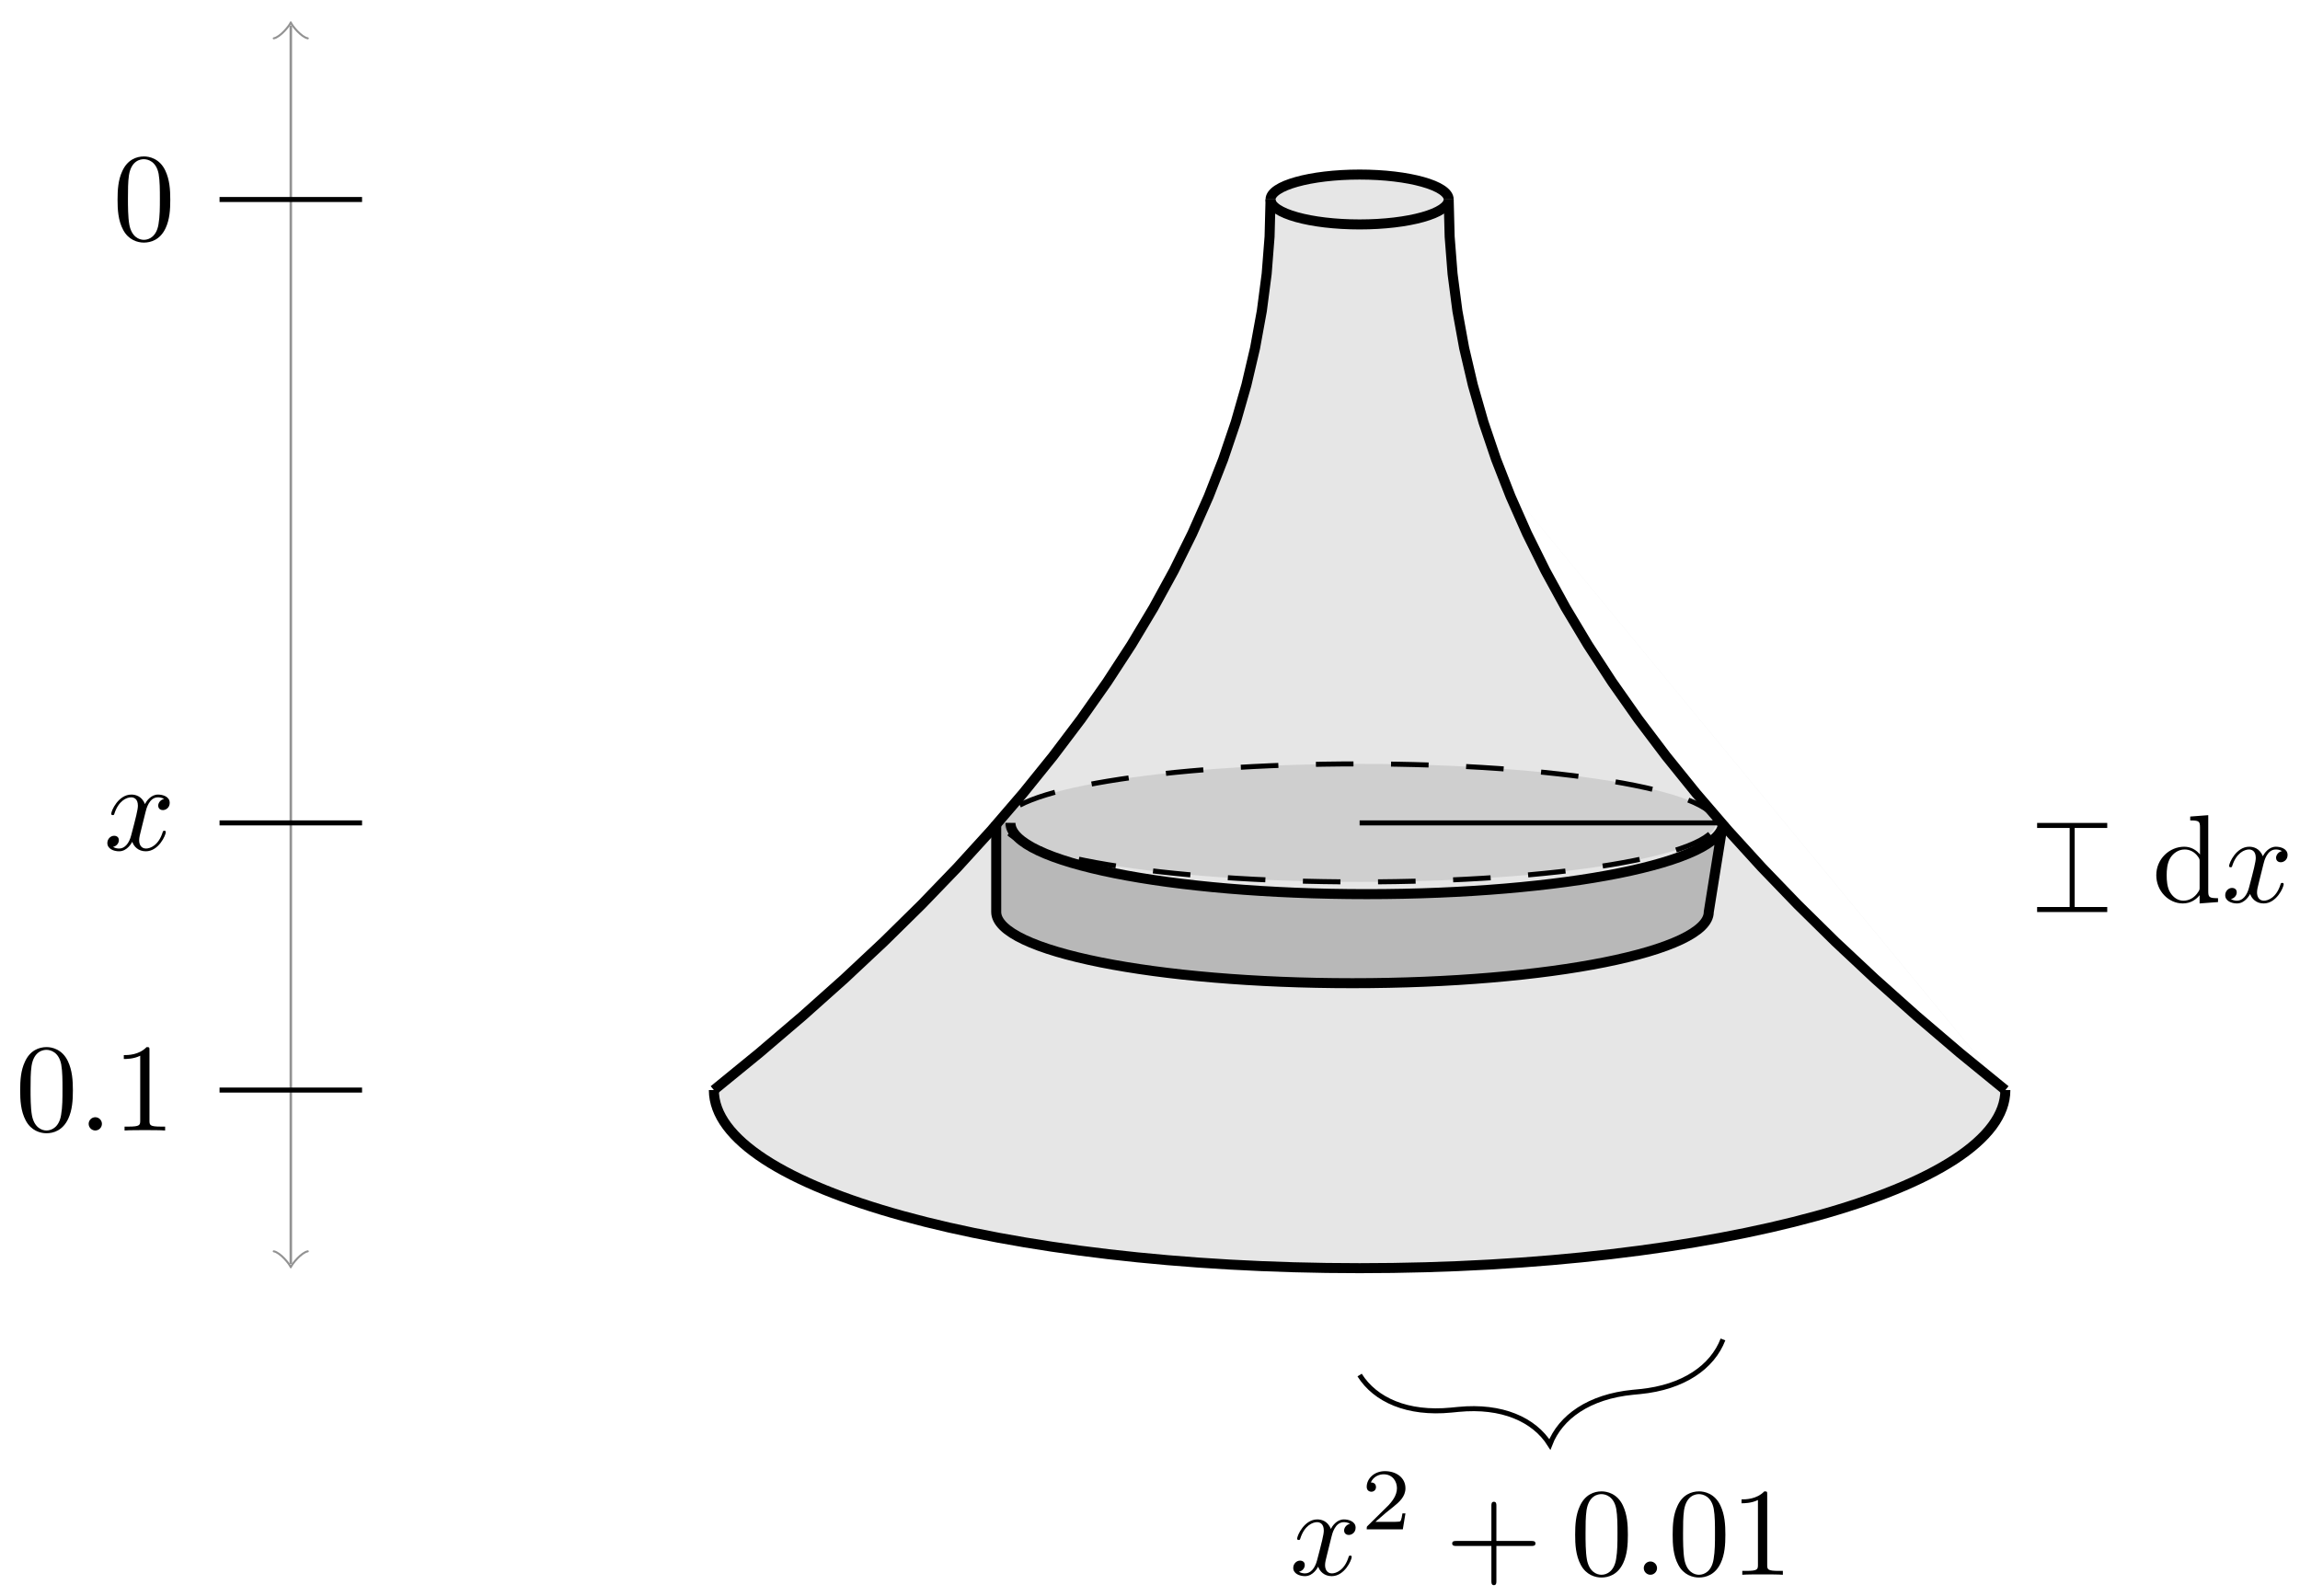 <svg xmlns="http://www.w3.org/2000/svg" xmlns:xlink="http://www.w3.org/1999/xlink" version="1.1" width="183" height="127" viewBox="0 0 183 127">
<defs>
<path id="font_1_2" d="M.46 .32C.46 .4 .455 .48 .42 .554 .374 .65 .292 .666 .25 .666 .19 .666 .117 .64 .076 .547 .044 .478 .039 .4 .039 .32 .039 .245 .043 .155 .084 .079 .127-.002 .2-.022 .249-.022 .303-.022 .379-.001 .423 .094 .455 .163 .46 .241 .46 .32M.249-0C.21-0 .151 .025 .133 .121 .122 .181 .122 .273 .122 .332 .122 .396 .122 .462 .13 .516 .149 .635 .224 .644 .249 .644 .282 .644 .348 .626 .367 .527 .377 .471 .377 .395 .377 .332 .377 .257 .377 .189 .366 .125 .351 .03 .294-0 .249-0Z"/>
<path id="font_2_2" d="M.334 .302C.34 .328 .363 .42 .433 .42 .438 .42 .462 .42 .483 .407 .455 .402 .435 .377 .435 .353 .435 .337 .446 .318 .473 .318 .495 .318 .527 .336 .527 .376 .527 .428 .468 .442 .434 .442 .376 .442 .341 .389 .329 .366 .304 .432 .25 .442 .221 .442 .117 .442 .06 .313 .06 .288 .06 .278 .07 .278 .072 .278 .08 .278 .083 .28 .085 .289 .119 .395 .185 .42 .219 .42 .238 .42 .273 .411 .273 .353 .273 .322 .256 .255 .219 .115 .203 .053 .168 .011 .124 .011 .118 .011 .095 .011 .074 .024 .099 .029 .121 .05 .121 .078 .121 .105 .099 .113 .084 .113 .054 .113 .029 .087 .029 .055 .029 .009 .079-.011 .123-.011 .189-.011 .225 .059 .228 .065 .24 .028 .276-.011 .336-.011 .439-.011 .496 .118 .496 .143 .496 .153 .487 .153 .484 .153 .475 .153 .473 .149 .471 .142 .438 .035 .37 .011 .338 .011 .299 .011 .283 .043 .283 .077 .283 .099 .289 .121 .3 .165L.334 .302Z"/>
<path id="font_2_1" d="M.192 .053C.192 .082 .168 .106 .139 .106 .11 .106 .086 .082 .086 .053 .086 .024 .11 0 .139 0 .168 0 .192 .024 .192 .053Z"/>
<path id="font_1_3" d="M.294 .64C.294 .664 .294 .666 .271 .666 .209 .602 .121 .602 .089 .602V.571C.109 .571 .168 .571 .22 .597V.079C.22 .043 .217 .031 .127 .031H.095V0C.13 .003 .217 .003 .257 .003 .297 .003 .384 .003 .419 0V.031H.387C.297 .031 .294 .042 .294 .079V.64Z"/>
<path id="font_3_1" d="M.505 .182H.471C.468 .16 .458 .101 .445 .091 .437 .085 .36 .085 .346 .085H.162C.267 .178 .302 .206 .362 .253 .436 .312 .505 .374 .505 .469 .505 .59 .399 .664 .271 .664 .147 .664 .063 .577 .063 .485 .063 .434 .106 .429 .116 .429 .14 .429 .169 .446 .169 .482 .169 .5 .162 .535 .11 .535 .141 .606 .209 .628 .256 .628 .356 .628 .408 .55 .408 .469 .408 .382 .346 .313 .314 .277L.073 .039C.063 .03 .063 .028 .063 0H.475L.505 .182Z"/>
<path id="font_1_1" d="M.409 .23H.688C.702 .23 .721 .23 .721 .25 .721 .27 .702 .27 .688 .27H.409V.55C.409 .564 .409 .583 .389 .583 .369 .583 .369 .564 .369 .55V.27H.089C.075 .27 .056 .27 .056 .25 .056 .23 .075 .23 .089 .23H.369V-.05C.369-.064 .369-.083 .389-.083 .409-.083 .409-.064 .409-.05V.23Z"/>
<path id="font_1_4" d="M.38 .055V-.011L.527 0V.031C.457 .031 .449 .038 .449 .087V.694L.305 .683V.652C.375 .652 .383 .645 .383 .596V.38C.354 .416 .311 .442 .257 .442 .139 .442 .034 .344 .034 .215 .034 .088 .132-.011 .246-.011 .31-.011 .355 .023 .38 .055M.38 .323V.118C.38 .1 .38 .098 .369 .081 .339 .033 .294 .011 .251 .011 .206 .011 .17 .037 .146 .075 .12 .116 .117 .173 .117 .214 .117 .251 .119 .311 .148 .356 .169 .387 .207 .42 .261 .42 .296 .42 .338 .405 .369 .36 .38 .343 .38 .341 .38 .323Z"/>
</defs>
<path transform="matrix(1,0,0,-1,108.178,15.875)" stroke-width=".199" stroke-linecap="butt" stroke-miterlimit="10" stroke-linejoin="miter" fill="none" stroke="#929292" d="M-85.04-84.707V13.84"/>
<path transform="matrix(0,1,1,0,23.136,100.59)" stroke-width=".159" stroke-linecap="round" stroke-linejoin="round" fill="none" stroke="#929292" d="M-1.016 1.355C-.931 .847 0 .085 .254 0 0-.085-.931-.847-1.016-1.355"/>
<path transform="matrix(0,-1,-1,-0,23.136,2.034)" stroke-width=".159" stroke-linecap="round" stroke-linejoin="round" fill="none" stroke="#929292" d="M-1.016 1.355C-.931 .847 0 .085 .254 0 0-.085-.931-.847-1.016-1.355"/>
<path transform="matrix(1,0,0,-1,108.178,15.875)" stroke-width=".399" stroke-linecap="butt" stroke-miterlimit="10" stroke-linejoin="miter" fill="none" stroke="#000000" d="M-79.371 0H-90.71"/>
<use data-text="0" xlink:href="#font_1_2" transform="matrix(9.963,0,0,-9.964,8.965,19.085)"/>
<path transform="matrix(1,0,0,-1,108.178,15.875)" stroke-width=".399" stroke-linecap="butt" stroke-miterlimit="10" stroke-linejoin="miter" fill="none" stroke="#000000" d="M-79.371-49.607H-90.71"/>
<use data-text="x" xlink:href="#font_2_2" transform="matrix(9.963,0,0,-9.964,8.252,67.632)"/>
<path transform="matrix(1,0,0,-1,108.178,15.875)" stroke-width=".399" stroke-linecap="butt" stroke-miterlimit="10" stroke-linejoin="miter" fill="none" stroke="#000000" d="M-79.371-70.867H-90.71"/>
<use data-text="0" xlink:href="#font_1_2" transform="matrix(9.963,0,0,-9.964,1.216,89.959)"/>
<use data-text="." xlink:href="#font_2_1" transform="matrix(9.963,0,0,-9.964,6.197,89.959)"/>
<use data-text="1" xlink:href="#font_1_3" transform="matrix(9.963,0,0,-9.964,8.964,89.959)"/>
<path transform="matrix(1,0,0,-1,108.178,15.875)" stroke-width=".797" stroke-linecap="butt" stroke-miterlimit="10" stroke-linejoin="miter" fill="none" stroke="#000000" d="M51.379-70.867 47.764-67.915 44.304-64.962 40.998-62.01 37.846-59.057 34.847-56.104 32.002-53.152 29.311-50.199 26.774-47.247 24.39-44.294 22.16-41.342 20.084-38.389 18.162-35.437 16.393-32.484 14.778-29.532 13.317-26.579 12.01-23.627 10.856-20.674 9.856-17.722 9.01-14.769 8.318-11.817 7.78-8.864 7.395-5.912 7.164-2.959 7.087-.007"/>
<path transform="matrix(1,0,0,-1,108.178,15.875)" stroke-width=".797" stroke-linecap="butt" stroke-miterlimit="10" stroke-linejoin="miter" fill="none" stroke="#000000" d="M-51.379-70.867-47.764-67.915-44.304-64.962-40.998-62.01-37.846-59.057-34.847-56.104-32.002-53.152-29.311-50.199-26.774-47.247-24.39-44.294-22.16-41.342-20.084-38.389-18.162-35.437-16.393-32.484-14.778-29.532-13.317-26.579-12.01-23.627-10.856-20.674-9.856-17.722-9.01-14.769-8.318-11.817-7.78-8.864-7.395-5.912-7.164-2.959-7.087-.007"/>
<path transform="matrix(1,0,0,-1,108.178,15.875)" stroke-width=".797" stroke-linecap="butt" stroke-miterlimit="10" stroke-linejoin="miter" fill="none" stroke="#000000" d="M-51.379-70.867C-51.379-78.695-28.376-85.04 0-85.04 28.376-85.04 51.379-78.695 51.379-70.867"/>
<path transform="matrix(1,0,0,-1,108.178,15.875)" stroke-width=".797" stroke-linecap="butt" stroke-miterlimit="10" stroke-linejoin="miter" fill="none" stroke="#000000" d="M-7.087 0C-7.087-1.096-3.914-1.984 0-1.984 3.914-1.984 7.087-1.096 7.087 0"/>
<path transform="matrix(1,0,0,-1,108.178,15.875)" stroke-width=".797" stroke-linecap="butt" stroke-miterlimit="10" stroke-linejoin="miter" fill="none" stroke="#000000" d="M-7.087 0C-7.087 1.096-3.914 1.984 0 1.984 3.914 1.984 7.087 1.096 7.087 0"/>
<path transform="matrix(1,0,0,-1,108.178,15.875)" d="M-7.087 0C-7.087-1.096-3.914-1.984 0-1.984 3.914-1.984 7.087-1.096 7.087 0 7.087 1.096 3.914 1.984 0 1.984-3.914 1.984-7.087 1.096-7.087 0" fill-opacity=".1"/>
<path transform="matrix(1,0,0,-1,108.178,15.875)" d="M-51.379-70.867C-51.379-78.695-28.376-85.04 0-85.04 28.376-85.04 51.379-78.695 51.379-70.867M51.379-70.867 47.764-67.915 44.304-64.962 40.998-62.01 37.846-59.057 34.847-56.104 32.002-53.152 29.311-50.199 26.774-47.247 24.39-44.294 22.16-41.342 20.084-38.389 18.162-35.437 16.393-32.484 14.778-29.532 13.317-26.579 12.01-23.627 10.856-20.674 9.856-17.722 9.01-14.769 8.318-11.817 7.78-8.864 7.395-5.912 7.164-2.959 7.087-.007C7.087-1.103 3.914-1.991 0-1.991-3.914-1.991-7.087-1.103-7.087-.007M-7.087 0-7.163-2.952-7.394-5.905-7.778-8.857-8.316-11.81-9.008-14.763-9.854-17.715-10.854-20.668-12.007-23.62-13.313-26.573-14.775-29.525-16.389-32.478-18.157-35.43-20.079-38.383-22.155-41.335-24.384-44.288-26.768-47.24-29.304-50.193-31.996-53.145-34.84-56.098-37.839-59.05-40.99-62.003-44.297-64.955-47.756-67.908-51.37-70.86C-51.37-78.688-28.367-85.034 .009-85.034 28.385-85.034 51.387-78.688 51.387-70.86" fill-opacity=".1"/>
<path transform="matrix(1,0,0,-1,108.178,15.875)" stroke-width=".399" stroke-linecap="butt" stroke-miterlimit="10" stroke-linejoin="miter" fill="none" stroke="#000000" d="M0-49.607"/>
<path transform="matrix(1,0,0,-1,108.178,15.875)" d="M28.347-49.607C28.347-47.013 15.656-44.911 0-44.911-15.656-44.911-28.347-47.013-28.347-49.607-28.347-52.2-15.656-54.303 0-54.303 15.656-54.303 28.347-52.2 28.347-49.607ZM0-49.607" fill-opacity=".1"/>
<path transform="matrix(1,0,0,-1,108.178,15.875)" stroke-width=".399" stroke-linecap="butt" stroke-dasharray="2.989,2.989" stroke-miterlimit="10" stroke-linejoin="miter" fill="none" stroke="#000000" d="M28.347-49.607C28.347-47.013 15.656-44.911 0-44.911-15.656-44.911-28.347-47.013-28.347-49.607-28.347-52.2-15.656-54.303 0-54.303 15.656-54.303 28.347-52.2 28.347-49.607ZM0-49.607"/>
<path transform="matrix(1,0,0,-1,108.178,15.875)" d="M-28.914-49.607V-56.694C-28.914-59.825-16.223-62.363-.567-62.363 15.089-62.363 27.78-59.825 27.78-56.694L28.914-49.607C28.914-52.738 16.223-55.276 .567-55.276-15.089-55.276-27.78-52.738-27.78-49.607" fill-opacity=".2"/>
<path transform="matrix(1,0,0,-1,108.178,15.875)" stroke-width=".797" stroke-linecap="butt" stroke-miterlimit="10" stroke-linejoin="miter" fill="none" stroke="#000000" d="M-28.914-49.607V-56.694C-28.914-59.825-16.223-62.363-.567-62.363 15.089-62.363 27.78-59.825 27.78-56.694L28.914-49.607C28.914-52.738 16.223-55.276 .567-55.276-15.089-55.276-27.78-52.738-27.78-49.607"/>
<path transform="matrix(1,0,0,-1,108.178,15.875)" stroke-width=".399" stroke-linecap="butt" stroke-miterlimit="10" stroke-linejoin="miter" fill="none" stroke="#000000" d="M0-49.607H28.914"/>
<path transform="matrix(1,0,0,-1,108.178,15.875)" stroke-width=".399" stroke-linecap="butt" stroke-miterlimit="10" stroke-linejoin="miter" fill="none" stroke="#000000" d="M0-93.545C1.245-95.525 3.81-96.674 7.28-96.334L7.856-96.278C11.326-95.938 13.891-97.088 15.136-99.068 15.973-96.884 18.266-95.257 21.736-94.917L22.311-94.861C25.781-94.521 28.075-92.895 28.911-90.711"/>
<use data-text="x" xlink:href="#font_2_2" transform="matrix(9.963,0,0,-9.964,102.609,125.312)"/>
<use data-text="2" xlink:href="#font_3_1" transform="matrix(6.974,0,0,-6.974,108.303,121.697)"/>
<use data-text="+" xlink:href="#font_1_1" transform="matrix(9.963,0,0,-9.964,114.986,125.312)"/>
<use data-text="0" xlink:href="#font_1_2" transform="matrix(9.963,0,0,-9.964,124.939,125.312)"/>
<use data-text="." xlink:href="#font_2_1" transform="matrix(9.963,0,0,-9.964,129.93,125.312)"/>
<use data-text="0" xlink:href="#font_1_2" transform="matrix(9.963,0,0,-9.964,132.697,125.312)"/>
<use data-text="1" xlink:href="#font_1_3" transform="matrix(9.963,0,0,-9.964,137.679,125.312)"/>
<path transform="matrix(1,0,0,-1,108.178,15.875)" stroke-width=".399" stroke-linecap="butt" stroke-miterlimit="10" stroke-linejoin="miter" fill="none" stroke="#000000" d="M56.694-49.906V-56.395"/>
<path transform="matrix(0,-1,-1,-0,164.873,65.786)" stroke-width=".399" stroke-linecap="square" stroke-miterlimit="10" stroke-linejoin="miter" fill="none" stroke="#000000" d="M.1-2.59V2.59"/>
<path transform="matrix(0,1,1,0,164.873,72.275)" stroke-width=".399" stroke-linecap="square" stroke-miterlimit="10" stroke-linejoin="miter" fill="none" stroke="#000000" d="M.1-2.59V2.59"/>
<path transform="matrix(1,0,0,-1,108.178,15.875)" stroke-width=".399" stroke-linecap="butt" stroke-miterlimit="10" stroke-linejoin="miter" fill="none" stroke="#000000" d="M59.528-52.442"/>
<use data-text="d" xlink:href="#font_1_4" transform="matrix(9.963,0,0,-9.964,171.227,71.782)"/>
<use data-text="x" xlink:href="#font_2_2" transform="matrix(9.963,0,0,-9.964,176.761,71.782)"/>
</svg>
